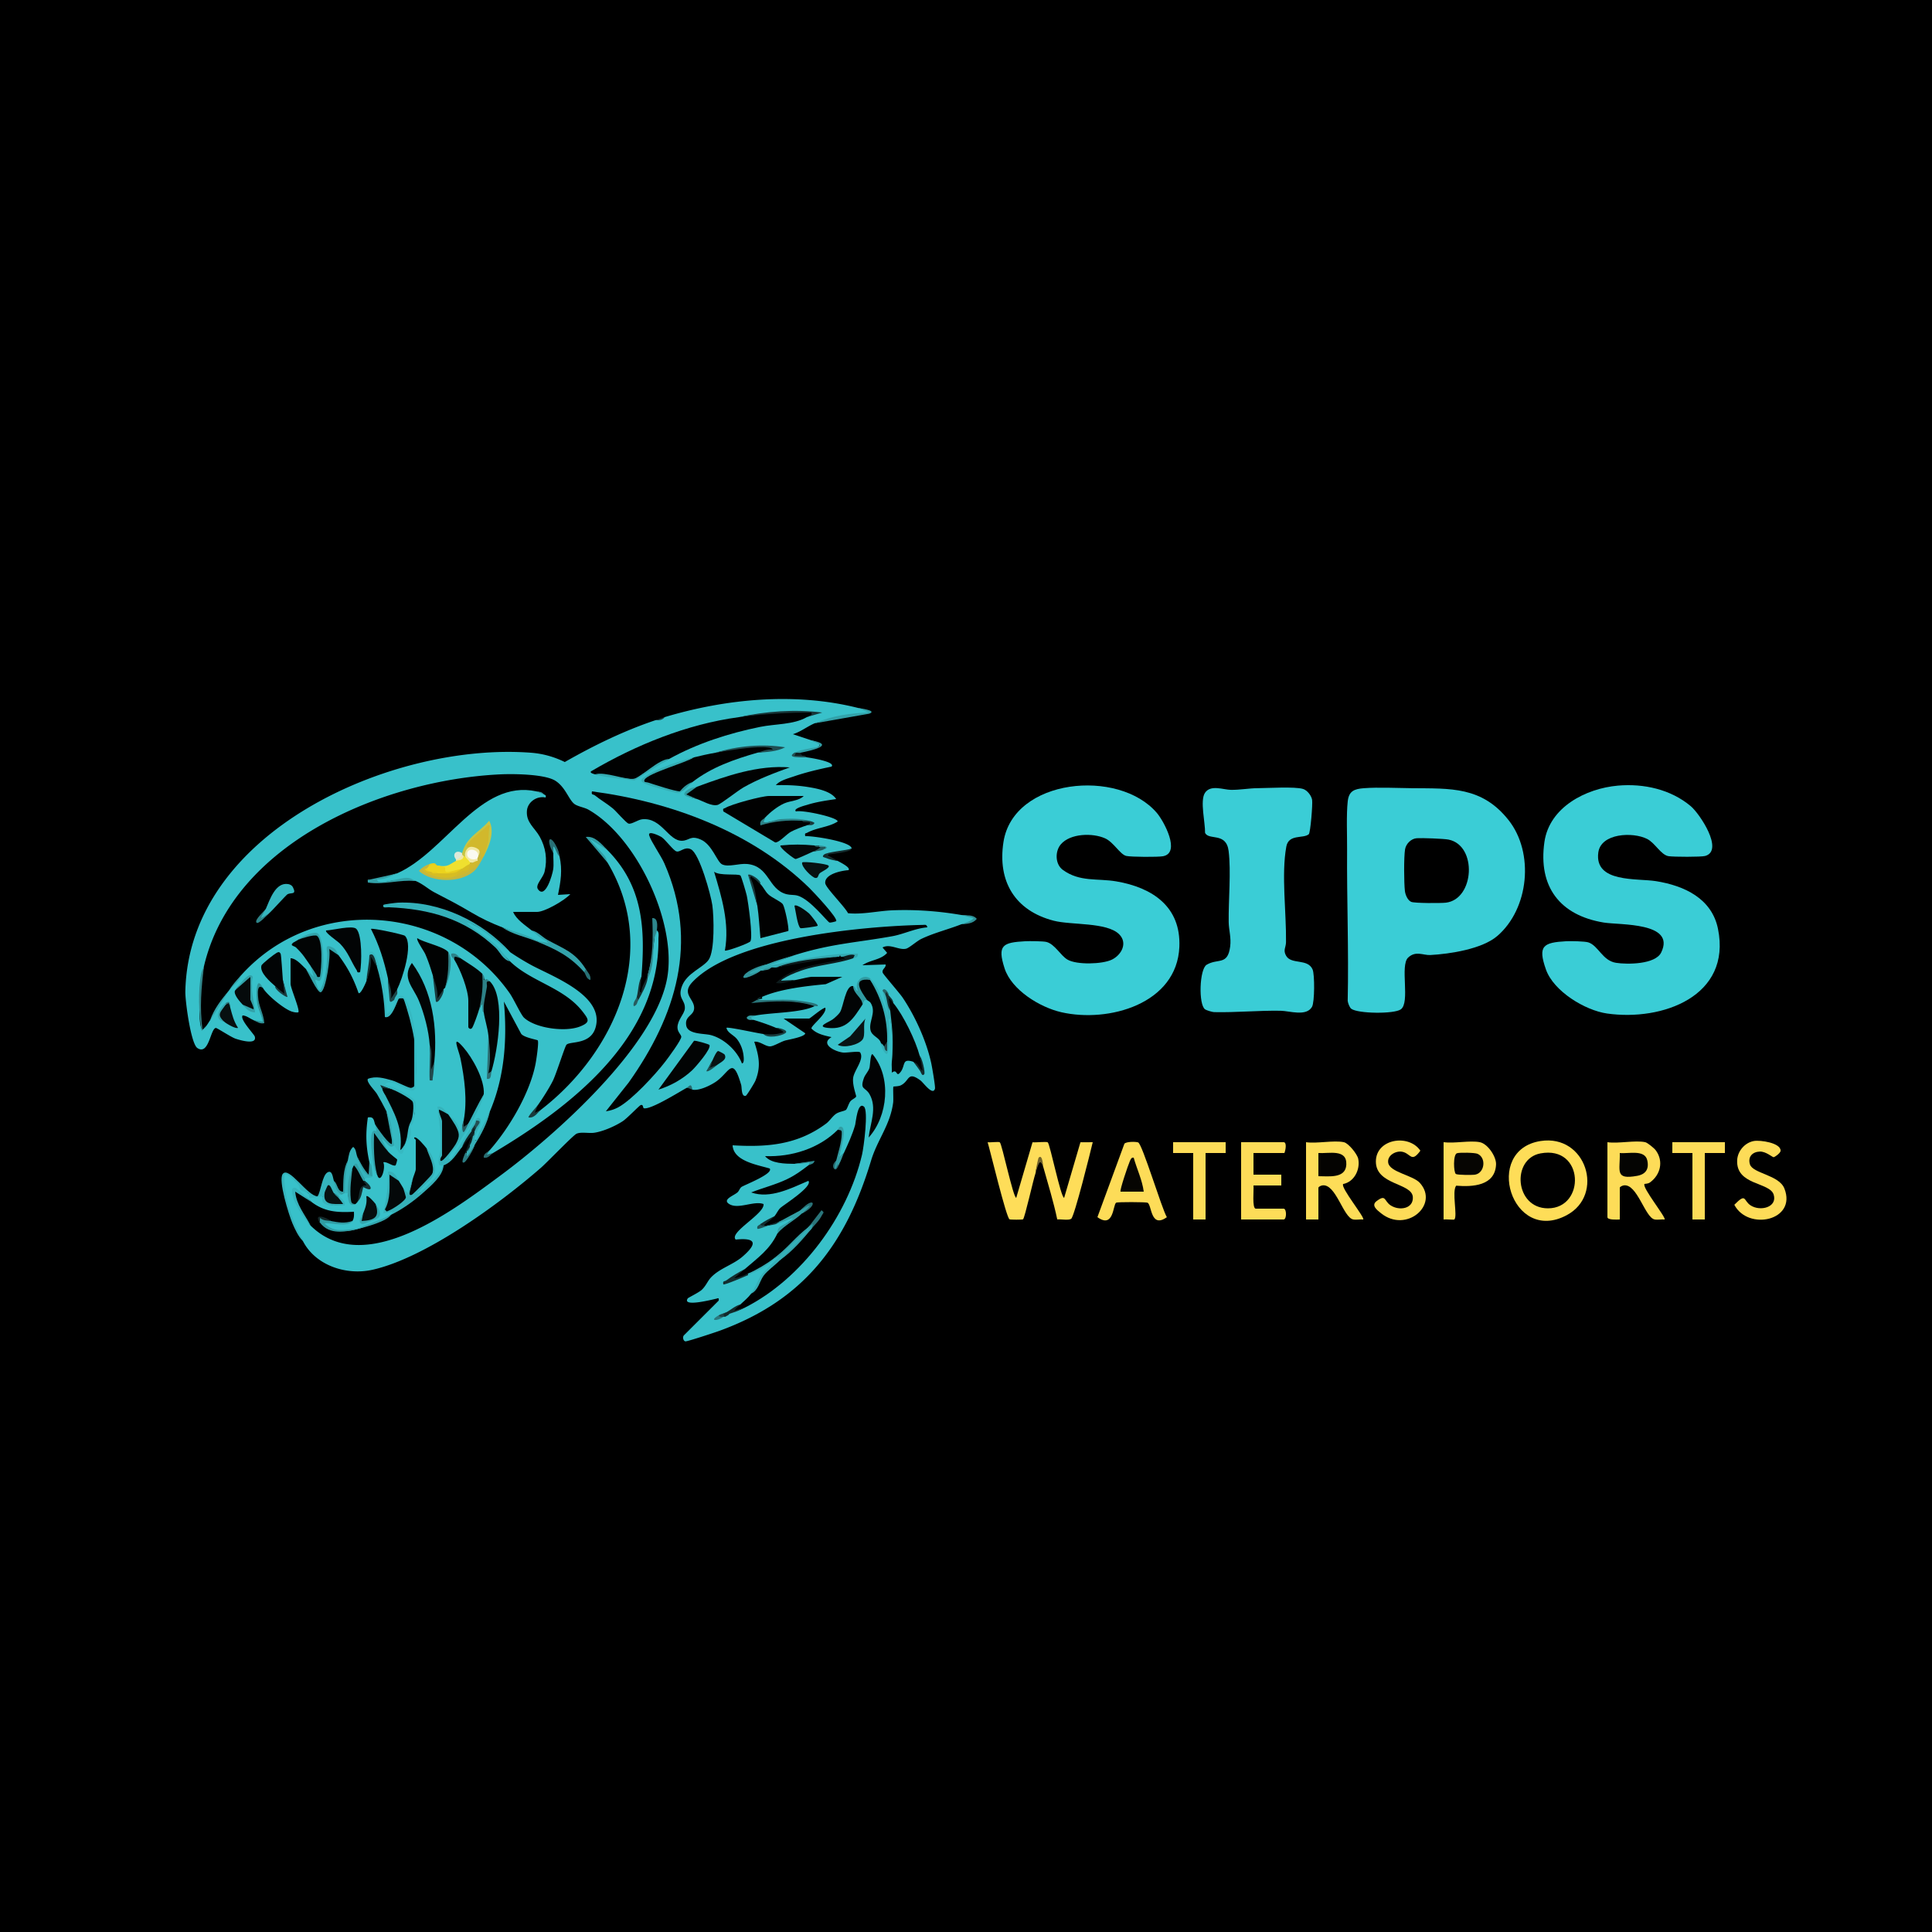 <?xml version="1.0" encoding="UTF-8"?>
<svg data-bbox="0 0 3750 3750" viewBox="0 0 3750 3750" xmlns="http://www.w3.org/2000/svg" data-type="ugc">
    <g>
        <path d="M3750 0v3750H0V0z"/>
        <path d="M1665 1374c3.23.54 26.51 7.3 21.74 10.03-35.72 3.96-71.31 9.41-105.74 19.97-15.07 6.65-26.54 16.24-41.98 21.04L1575 1437q43.965 12.6-33 24-1.665 9.465 24 9c3.78.41 57.23 8.39 47.99 17.98-24.34 5.08-49.1 10.78-72.63 18.88-11.25 3.88-28.17 8.12-35.36 17.11 20.34-.42 40.99.25 61.09 3.44 17.79 2.83 45.99 7.89 55.91 23.56-18.96 2.8-37.93 5.41-56.29 11.24-2.71.86-28.69 7.28-21.7 12.78 11.26-3.44 80.91 11.25 80.92 19.52-16.65 11.05-40.82 11.77-59.1 21.8-3.46 1.9-5.09-.15-3.83 6.69 13.35-.92 89.89 10.38 89.99 24.01l-9.3 3.94c-44.65 4.73-50.55 11.41-17.7 20.06 3.45 2.08 25.85 12.65 20.99 17.98-13.47.78-46.97 7.64-45.15 25.37.91 8.87 38.45 46.12 44.16 58.16 28.45 2.86 58.21-4.5 86.38-5.63 44.31-1.78 90.16 1.6 133.62 9.12 31.25 2.33 34.42 11.28 0 18-25.14 9.89-53.8 16.88-77.95 28.55-8.42 4.07-23.33 17.4-29.34 18.87-13.88 3.37-31.1-10.39-45.7-2.38l8.94 10.46c-12.2 13.94-33.33 13.57-47.93 24.02l44.97-1.5c1.12 6.69-7.55 8.67-5.69 15.88.78 3.01 32.91 39.79 38.79 48.52 24.39 36.26 46.27 84.61 55.52 127.48 1.56 7.24 8.25 45.5 7.18 49.2-4.19 14.53-22.44-11.81-28.29-16.09-25.85-18.89-20.37 1.3-38.28 9.73-4.39 2.07-13.58 1.88-14.08 2.38-1.1 1.09.32 24.88-.5 31.01-5.86 44.01-30.6 71.77-43.02 112.98-48.89 162.1-130.61 270.42-294.05 329.95-8.45 3.08-62.6 21.02-66.15 20.5-4.13-.6-6.02-8.13-2.99-11.64l67.56-67.46c.99-7.04-1.86-4.08-6.3-3.31-3.6.62-66.06 16.94-53.66-1.1.9-1.31 21.35-11.18 27.05-16.49 8.27-7.71 11.38-17.13 17.94-24.06 17-17.94 42.75-24.43 61.4-40.6 27.43-23.77 28.67-37.13-13.42-32.92-13.58-13.97 56.67-50.06 54-68.95-18.92-7.06-49.62 11.37-67.16-.37-12.72-8.52 8.5-15.52 16.35-22.06 3.51-2.93 4.42-7.94 8.03-10.7 4.72-3.6 62.63-25.53 54.78-35.87-24.38-7.28-70.28-14.29-72-45.02 67.48 3.94 125.9-.85 181.44-42.08 6.96-5.17 12.72-14.75 19.7-19.29 6.17-4.02 15.31-4.8 18.88-7.41 2.29-1.67 4.97-11.69 8.39-16.33 2.91-3.95 10.69-6.8 11.4-9.69.44-1.79-7.57-22.08-5.87-35.8 1.86-15.05 22-36.08 13.67-49.57-2.09-3.38-25.7.91-33.12.14-15.41-1.59-45.64-16.39-22.49-29.95-13.89-3.08-28.61-6.03-38.99-16.65-1.34-5.42 30.26-28.08 26.97-40.38-6.39.67-29.58 21-31.47 21H1521l41.94 28.5c0 7.12-32.79 12.27-39.59 14.35-7.94 2.43-21.57 10.69-28.09 11.12-9.5.63-20.53-10.62-31.25-8.96 8.96 27.36 13.48 47.84 2.2 75.7-1.65 4.07-16.71 28.77-18.75 29.28-8.88 2.21-7.34-16.02-8.83-21.14-17.2-59.01-22.36-23.49-50.55-5.27-11.29 7.3-31.55 16.89-44.09 14.41-3.41-4.4-6.75-4.94-12-3-14.64 8.04-68.85 42.13-82.13 39.14-2.45-.55-.77-8.19-6.33-6.12-2.98 1.11-26.15 25.56-34.81 31.22-14.56 9.52-38.38 20.07-55.56 22.44-10.46 1.44-25.32-2.12-34.12 1.88-6.63 3.01-56.93 55.45-69.01 65.99-80 69.75-223.59 174.81-326.94 198.06-50.82 11.43-110.62-8.18-135.1-55.6-17.66-27.52-46.51-98.73-37.6-129.68 2.84-9.85 34.55 20.14 35.75 27.2 8.3 7.11 29.82 24.24 35.61 10.3l4.35.62c.64 18.39 13.67 25.37 39.08 20.95 4.01-.76 1.28-6.22-8.19-16.39-6.38-7.99-2.14-6.67 6-3-2.43-5.29 1.38-4.83 6-3 1.75-5.67 4.1-5.59 6 0q2.94 22.575 15 21c-4.37-3.88-2.43-5.66 3-3 4.43-9.31 7.87-19.1 10.33-29.35 9.09-2.86 10.41-4.37 4.67-12.65-2.47-.86-2.44-1.86 0-3q-7.71-8.97 15-6-5.28-10.005-6-27c-6.71-31.55-7.64-54.65-2.99-86.99 13.79-2.94 11.4 9.62 14.99 14.99 3.32 7.3 8.7 19.15-1.75 13.47 1.02 3.51.07 3.76-2.83.77-4.42 3.43.13 70.84 7.58 81.76 4.66-.22 7.06-4.28 7.19-12.18-2.65-17.25 5.65-21.69 24.9-13.31-8.96-6.79-12.66-13.3-11.1-19.51l-13.96-22.05c-1.64-3.96-.13-5.67 4.23-4.73 6.04 9.46 13.28 14.39 21.72 14.78l6.52-.79c4 16.94 10.36 11.83 14.48-2.21 7.9-10.92 9.42-21.8 8.77-34.92 30.28-50.24-8.85-65.11-50.19-78.32-12.32-21.31 45.21 2.9 51.67 7.03 4.72 1.1 8.57-1.11 9.28-6.03 4.9-33.79-.14-145.95-21.93-170.61-3.31-3.75-10.46-.75-14.28 1.05l1.68-9.2q-3.765-2.28 0-9l-3.2-7.36c7.45-13.7 26.58-81.12 14.93-90.81-2.08-1.73-51.05-14.31-52.62-12.11 11.64 25.15 20.29 51.54 26.56 78.52l-3.67 10.76 4.55 36.99c.6 2.58 3.08 4.25 7.45 5.01 14.31-2.14-12.71 36.49-16.53 28.6-.43-15.36-1.27-30.7-3.62-45.89-2.94-18.99-8.63-51.78-17.77-68.47-3.3-6.03-7.41-6.76-10.07-1.24q2.205 25.11-6 51c-1.43 3.63-10.82 25.33-15.01 22.54-9.81-28.26-21.08-49.72-38.99-73.54-16.67-19.75-21.48-17.96-20.05 8.53.1 10.19-7.11 59.35-15.41 61.28-4.71 1.09-22.39-34.67-3.76-24.03 8.78 1.74 8.24-43.43 7.49-51.78-3.47-38.32-8.29-43.19-46.27-24 3.42 4.69 1.42 6.44-2.93 8.84a149.2 149.2 0 0 1 29.47 35.31l-2.54 6.85c12.98 22.62 9.07 34.12-9 6-8.33-7.82-19.27-20.91-30-21v49.5c0 8.65 19.01 51.56 14.98 55.48-4.22.58-8.02-.23-12.06-1.41-14.95-4.34-49.97-33.26-56.92-46.58-15.85-9.4-10.53 21.48-8.61 31.78l10.03 35c-6.42.57-12.9-.69-19.43-3.79-6.99-2.88-13.3-8.6-20.98-8.99-6.45 6.92 22.32 36.43 23.56 40.97 4.72 17.27-29.76 6.64-37.23 4.17-8.76-2.9-36.31-21.29-38.47-20.92-10.59 1.78-13.3 54.06-35.79 38.99-12.69-8.51-23.72-91.8-23.34-109.73 6.56-310.07 401.12-483.73 670.71-463.46 23.36 1.76 44.93 7.88 65.83 18.06 56.14-32.05 114.34-60.44 175.71-81.1 6.32-.83 12.76-2.1 18-6 119.41-35.84 253.2-48.52 375-18Z" fill="#38c1ca"/>
        <path d="M2058.97 1638.95c-11.47 13.55-11.1 38.57 4.04 49.55 32.9 23.85 66.85 15.97 103.74 22.26 70.27 11.99 125.56 49.19 122.39 126.9-4.53 110.82-137.32 148.14-229.3 127.02-41.51-9.53-96.36-43.05-109.94-85.05-14.72-45.51-3.32-50.29 40.48-52.73 7.26-.4 34.37-.18 40.61 1.38 16.33 4.07 27.49 26.37 40.98 34.29 17.9 10.51 67.78 9.06 86.17.07 18.79-9.19 31.14-32.38 14.06-49.31-23.89-23.68-92.78-17.42-126.81-26.19-75.18-19.39-109.58-76.33-97.66-152.9 19.23-123.49 223.68-143.39 297.81-56.25 13.59 15.97 46.79 77.4 11.89 83.95-9.64 1.81-61.89 1.54-71.29-.56-11.99-2.68-24.48-26.58-40.95-34.05-24.21-10.98-67.95-9.96-86.22 11.63Z" fill="#3acdd6"/>
        <path d="M3140.38 1524.88c50.07-4.38 102.49 7.21 141.36 39.88 17.42 14.64 64.94 85.87 28.14 96.62-7.65 2.24-61.69 1.95-71.21.45-14.74-2.32-26.16-25.61-41.56-33.44-27.65-14.04-89.85-11.35-94.82 26.38-7.8 59.14 74.88 49.61 111.91 55.53 55.29 8.84 108.47 33.73 120.41 92.6 26.53 130.83-108.07 179.6-215.32 164.32-42.91-6.11-103.74-43.17-118.61-85.39-16.23-46.1-5.45-52.44 39.69-54.94 7.94-.44 35.89.04 42.72 2.29 19.45 6.4 27.24 35.51 53.61 39.63 21.93 3.43 76.26 3.22 87.62-19.99 29-59.25-80.34-53.07-111.45-58.18-85.37-14.02-127.6-69.86-115.15-156.42 9.73-67.61 80.53-103.9 142.66-109.34" fill="#3acdd6"/>
        <path d="M2905.97 1816.97c-29.44 25.19-92.09 34.73-129.79 36.74-13.79.74-28.26-8.92-43.02 4.96-16.29 15.33 4.52 87.25-14.23 100.53-13.01 9.21-82.82 8.43-96.03-1.1-3.23-2.33-6.62-11.12-7.03-15.46 2.18-97.98-1.86-196.24-1.18-294.12.19-27.72-1.65-67.02 1.24-93.07 2.23-20.08 12.56-24.14 31.45-25.57 27.93-2.11 64.48-.28 93.25 0 75.09.73 135.53-3.46 187.31 61.72 50.51 63.58 39.95 172.43-21.96 225.39Z" fill="#3acdd6"/>
        <path d="M2540.28 1619.3c-10.64 8.93-39-.91-43.54 23.94-9.92 54.27.18 128.11-.6 185.38-.14 10.59-6.15 15.44.21 26.53 10.11 17.61 42.02 4.78 51.39 26.61 4.23 9.86 4 63.36-1.09 72.4-10.93 19.43-43.38 8.02-61 7.71-43.1-.74-86.65 3.64-129.25 2.65-3.42-.08-14.79-3.53-17.34-5.34-13.12-9.25-11.02-78.25 3.02-86.6 22.12-13.16 40.82 1.97 45.67-35.34 2.29-17.67-2.66-32.06-2.87-47.62-.58-42.32 4.85-97.64-.13-137.86-4.64-37.42-39.14-19.78-45.76-35.45.53-19.34-10.13-61.85-.31-77.15 10.88-16.93 35.62-6.19 50.71-6.05 17.75.17 35.12-3.14 51-3.25 20.18-.13 72.97-3.37 88.78 1.47 8.19 2.5 16.29 12.9 17.66 21.32 1.28 7.92-3.23 63.87-6.53 66.64Z" fill="#3acdd6"/>
        <path d="M2010 2277c-4.56 13.11-20.77 86.67-24.29 89.71-1 .86-24.72.95-26.32-.09-6.52-4.24-37.05-131.77-42.4-149.6 5.01.96 21.46-1.66 23.72.28 4.26 3.65 25.88 107.6 31.79 107.64l31.62-107.81c5.62.73 27.34-1.76 29.59.17 4.51 3.87 25.36 107.6 31.79 107.64l31.63-107.8 23.87-.13c-4.22 17.97-35.52 144.21-41.83 148.67-4.94 3.49-20.25.53-27.05 1.18-7.23-34.37-17.69-68.09-27.13-101.86-5.75-22.36-13.64-1.3-15 12Z" fill="#fedd59"/>
        <path d="M2990.22 2214.72c88.42-13.77 125.27 104.05 50.9 143.89-107.08 57.38-163.41-126.37-50.9-143.89" fill="#fedd58"/>
        <path d="M3193.5 2217c4.07.89 17.21 11.55 20.29 15.71 15.63 21.1 9.33 47.59-11.26 62.43-3.99 2.87-10.16 2.5-10.53 2.9-5.66 6.27 42.68 65.74 38.98 68.95-6.2-.54-13.49 1.12-19.43-.04-18.64-3.64-33.79-70.08-59.97-66.1-2.55.39-7.58 2.66-7.58 4.65v61.5c-4.85.27-24 1.29-24-4.5V2217c21.01 3.12 54.2-4.23 73.5 0" fill="#fddc58"/>
        <path d="M2608.5 2217c8.85 1.91 25.92 23.01 27.8 32.18 4.31 21.04-7.98 44.93-29.21 48.95-5.79 6.48 42.79 65.49 38.89 68.86-6.2-.53-13.48 1.12-19.43-.04-19.43-3.79-33.61-70.1-59.97-66.1-2.55.39-7.58 2.66-7.58 4.65v61.5h-24v-150c21.08 3.1 54.08-4.2 73.5 0" fill="#fddd58"/>
        <path d="M2166.42 2334.42c-6.4 4.09-4.33 51.03-36.35 28.1l52.38-142.57c3.47-4.19 21.54-4.29 26.65-2.54 8.09 2.77 45.93 128.95 55.77 145.13-32.34 23.03-28.93-25.11-37.76-28.16-3.84-1.33-58.14-1.6-60.7.03Z" fill="#fddc58"/>
        <path d="M2493 2238h-60v42h54v21h-54c.99 7.32-3.18 45 4.5 45h54c6.13 0 6.13 21 0 21H2409v-150h82.5c6.82 0 3.6 16.4 1.5 21" fill="#fddc58"/>
        <path d="M2872.5 2217c15.15 3.05 32 28.06 31.33 43.24-1.84 41.63-45.66 43.79-77.4 41.17-8.84 11.27 3.03 58.79-3.46 65.55-1.08 1.13-16.82-.7-20.97.03v-150c20.63 2.85 51.29-3.87 70.5 0Z" fill="#fddc58"/>
        <path d="M2755.96 2296.04c38.13 42.42-26.3 98.26-75.38 58.88-7.69-6.17-19.77-15.12-8.68-23.53 18.6-14.13 14.32-.37 27.12 8.11 17.01 11.27 44.67 6.8 43.29-15.99-1.69-27.8-71.75-22.87-71.75-69.01 0-44.19 63.85-54.28 86.37-21-17.66 24.42-18.55 5.28-35.18 2.07-12.11-2.34-29.5 6.73-27.26 21.26 2.85 18.54 47.98 24.2 61.48 39.21Z" fill="#fddc58"/>
        <path d="M3404.18 2214.71c12.33-2.26 52.18 3.49 52 18.83-.05 4.43-11.42 12.58-13.7 12.56-2.43-.02-15.08-11.41-26.73-10.92-14.35.6-23.53 10.1-19.17 24.68 5.41 18.1 56.39 20.32 66.94 47.07 24.6 62.36-70.39 82.71-97.2 31.55 23.74-24.05 17.17-8.22 31.54 1.14 18.93 12.33 52.25 3.65 44.88-20.71-7.54-24.91-73.64-17.74-70.89-67.3.98-17.63 14.95-33.72 32.31-36.9Z" fill="#fddc58"/>
        <path fill="#fcdc58" d="m2379 2217 .02 21.02-39.02-.02v129h-24v-129l-39.02.02.02-21.02z"/>
        <path fill="#fddc58" d="m3348 2217 .02 21.02-39.02-.02v129h-24v-129l-39.02.02.02-21.02z"/>
        <path d="M717 1854c.07-1.99-.08-4 .02-5.98 9.82-7.07 17.22 20.03 19.52 26.95 9.66 29.01 13.73 62.42 13.5 93.03 7.62-3.94 15.5-14.85 17.2-23 .4-1.93-2.29-3.78-2.23-4-3.89-3.92 1.13-12 6-12-.31 13 6.38-4.59 15.68 9.85 25.14 39.04 22.53 126.36 20.32 171.65-4 22.75-48.61-24.88-59.99-4.52 11.94-.29 56.5 23.18 59.57 32.05 1.67 4.83-2.74 33.31-4.46 39.69s-6.73 6.78-6.71 7.62c.11 4.95 3.69 8.26 1.99 17.44s-9.61 13.52-11.39 17.24c-3.15-9.41-2.77-20.2 1.14-32.36 14.72-36.23 16.5-51.42-23.69-65.68l-1.45-6.96q-29.385-11.73-15 9c15.27 7.19 26.63 38.15 31.38 55.47 5.22 18.98 7.73 32.27.17 51.25-.3.75 2.01-15.59 7.45-10.72-2.23 4.66-1.31 29.81-13.3 14.78-.68-.85-7.49-11.11-7.7-11.78l-4.45-1.01c2.11-19.81-4.73-44.42-10.55-64.99-4.98-10.12-12.72-24.16-18.53-33.97-3.49-5.88-21.36-23.19-17.45-29 15.66-6.08 31.15-1.36 46.58 2.87 9.66 2.65 30.34 14.07 36.46 14.65 2.53.24 6.95-2.19 6.95-4.06v-87c0-8.51-6.7-34.78-9.22-44.78-1.33-5.28-10.34-36.47-12-37.54-.99-.64-7.22-.61-8.44.16-3.02 1.92-13.06 40.73-27.33 35.67-1.07-32.7-5.72-64.7-15.01-96.01q-3.81-18.135-15-24Z" fill="#36b9c2"/>
        <path d="m648 2292 8.11 17.85c4.95 3.55 7.25 6.6 6.89 9.15-1.83.77-5.05-.39-6 3l-9-6c-4.53 3-7.76 1.08-9.68-5.76-10.3 16.91 8.28 29.02 18.68 14.76v-3c6.44 4.8 13.53 8.21 11.99 17.99-15.15-1.33-50.63 5.72-42-17.97-3.73.61-26.17 4.1-26.94 2.99-.63-.91.97-5.76-.67-8.17-2.14-3.15-13.12-3.92-16.52-7.72-1.7-1.9-1.46-7.06-3.77-9.57-3.72-4.04-21.97-24.76-27.07-19.53-1.22 45.11 15.59 89.49 35.99 128.99-8.78-8.39-15.92-23.8-20.57-34.93-6.76-16.17-27.78-82.84-18.75-95.32 11.82-16.32 47.93 42.93 67.73 43.32 6.65-10.17 8.87-40.91 19.51-46.66 9.35-5.05 10.16 10.99 12.08 16.59Z" fill="#35b4bd"/>
        <path d="M579 1824c6.76-6.4 31.02-17.21 37.61-12.31 14.48 10.77 13.51 90.37 2.95 92.42-1.92.37-6.51-3.21-7.54-2.1-.65.69 5.34 17.32 6.02 17.98 5.24 5.06 5.04-1.93 6.23-4.25 8.77-17.1 10.26-43.79 10.95-63.08.25-6.86-6.48-21.38 8.95-14.36 10.35 4.71 8.99 10.6 12.83 15.7l-17.98-11.98c3.42 11.87-6.25 81.47-16.56 83.97-6.1 1.48-24.21-37.95-28.46-44.99 5.28 4.96 9.68 10.17 14.97 15l-5.97-21c5.5-2.32 10 .82 13.51 9.4 2.45-8.25 5.13-67.74-10.23-62.13-11.59 5.03-20.68 5.6-27.29 1.73Z" fill="#32a4ab"/>
        <path d="M693 2244c1.66 6.46 16.73 37.01 21.87 36.2 4.28-6.46 6.79-3.82 8.13 2.8-.9 5.5-12.87.67-15 6-7.3-9.92-13.04-18.54-17.21-25.86L687 2262c2.44 4.78 2.7 7.32-3 6q-5.07 24.915-9 48c-1.91.26-4.25-.39-6 0-3.1-20.77-.28-42.84 6-63 1.92-9.46 2.67-20 10.5-26.94 5.84 4.5 5.44 11.83 7.5 17.94" fill="#35b4bd"/>
        <path d="M765 2223c-9.17 9.55-16.68-10.15-23.97-12l11.97 24c-8.47-.12-15.45-5.88-20.96-17.3-.71 18.31.54 36.88 4.26 54.86l-4.29 7.45c-5.64-7.38-7.38-19.8-8.61-28.86-1.38-10.07-9.67-66.09 7.15-55.21l-1.54-11.93c2.33 3.5 27.85 41.8 32.98 35.99l-11.98-62.99c13.56 27.53 8.04 42.77 15 66Z" fill="#32a6ae"/>
        <path d="M1581 1404c33.74-14.9 68.2-19.61 104.99-21.03L1665 1374c2.86.72 39.58 5.19 21.84 11.34z" fill="#32a3ab"/>
        <path d="M669 2316c-1.76.39-4.04 2.18-6 3-12.06-6.82-11.42-16.57-15-27 7.66 5.44 6.57 21.26 17.98 20.98.38-19.13-.4-43.08 9.02-59.98-4.14 20.44-6.07 42.19-6 63" fill="#31a1a8"/>
        <path d="M510 1917c-11.18-7.38-9.33 11.03-9.13 16.58.68 19.24 11.04 33.87 12.12 52.4-9.01 2.1-14.48-3.3-20.98-5.98l17.98 2.99c-2.32-13.84-9.24-23.6-11.13-38.34-1.46-11.38-2.76-54.3 11.15-27.65Z" fill="#2e9197"/>
        <path d="M1575 1437c48.49 9.31-1.48 20.1-21 24-1.35 4.56-7.55 4.45-9 0-.9 1.74-1.9 1.7-3 0 10.15-6.62 46.25-10.28 48-12.03 6.32-6.3-13.89-8.42-15-11.97" fill="#32a0a8"/>
        <path d="M1866 1794c7.57-2.98 19.32-5.94 24-11.97l-24-6.03c9.41 1.63 22.11-1.82 29.94 7.5-6.9 9.02-19.34 9.95-29.94 10.5" fill="#2f9299"/>
        <path d="m732 1878-11.97-20.99c.93 16.57-2.98 32.68-9.03 47.99 1.43-17.78 5.4-32.74 6-51 9.84-8.06 12.57 15.8 15 24" fill="#143133"/>
        <path d="M1653 1647c.05 7.51-40.02 10.03-47.98 12.03L1626 1671c-6.91-.85-16.64-2.89-22.79-5.72-2.61-1.2-9.18-1.15-4.21-6.23 5.44-5.57 44.39-8.29 53.99-12.04Z" fill="#142b2d"/>
        <path d="M1545 1461a96 96 0 0 0 12 6c3.5.21 6.43.11 9 3-8.28-.91-41.55 2.45-24-9z" fill="#245356"/>
        <path d="M2010 2277c-.06-4.5 4.96-28.91 6.03-30.01 7.61-7.81 8.56 16.52 8.97 18.01-7.16-20.52-10.22-1.74-15 12" fill="#726329"/>
        <path d="m1554 1461 3 6c-4.96-.3-10.04.25-15-.03l3-5.97c2.86-.35 6.37.53 9 0" fill="#0e1e1f"/>
        <path d="M717 2256c.08.37 3.01 2.76 3.91 6.43.57 2.32 2.3 19.27 2.09 20.57-19.44-1.08-25.22-24.78-30-39 6.42 12.78 12.65 25.29 22.5 35.94z" fill="#31a1a8"/>
        <path d="M1290 1392c-3.91 6.01-11.45 6.37-18 6 6.19-2.08 11.56-4.07 18-6" fill="#17393c"/>
        <path d="M1344 2115c-3.31-.65-7.42-4.13-12-3 6.37-3.5 9.29-11.62 12 3" fill="#27686c"/>
        <path d="M603 2379c-8.02-9.22-39.51-59.22-32.71-68.27 12.21 4.73 24.12 12.49 35.71 23.27 25.43 18.62 49.98 19.65 81.01 18 .19 6.05.52 12.71-3.01 18-11.66 6.66-31.64 6.58-42 0q-29.925-13.815-21 3c5.42-1.7 10.06-1.16 7.56 4.16 18.77 13.28 41.25 15.9 67.44 7.84q33.315-9.96 63-27c14.86-13.95 31.04-26.8 48.55-38.53 22.65-10.73 44.8-33.53 53.45-57.47.4-8.51 8.65-13.59 15.7-11.58 6.1-10.5 12.87-18.64 20.3-24.42.21-5.4 19.95-26.1 19.64-23.39-1.38 12.08-7.57 25.05-13.64 35.39q5.04 15.03 18-15c-2.88-5.81-2.03-9.84 4.53-9.85A491 491 0 0 0 951 2157c28.56-67.03 33.72-140.94 27.03-212.98l32.96 61.49c3.44 8.08 31.52 12.44 32.69 13.8 2.65 3.08-2.71 37.88-4.03 44.85-10.8 56.86-50.7 124.56-88.65 167.85-11.9 11.21-6.6 13.75 6 6 151.63-89.96 323.07-222.85 321.05-415.54-.05-5.07 1.92-13.33-3.05-16.46l-3.81-1.92c-1.35 31.09-6.08 60.72-14.19 88.92.2 4.63-12.54 39.26-15.7 37.06-1.56-11.06-.33-22.41 3.7-34.06 7.53-93.29 3.52-175.78-66-246-4.04-3.47-28.93-23.68-31.56-22.55-1.1.47-1.62 2.28-1.98 4.46a319 319 0 0 1 33.54 42.09c101.83 170.08 16.43 367.72-129 480-18.81 15.15-16.75 6.53-6-9 9.47-13.39 21.87-32.82 29.15-47.35 6.49-12.95 23.13-66.03 26.29-69.71 6.43-7.49 46.57.73 56.53-33.45 18.26-62.69-85.64-99.83-125.98-121.98-13.22-7.26-27.55-16.05-39.99-24.51-34.92-35.6-69.68-56.1-115.69-72.18-17.67-6.18-34.03-11.37-52.58-14.61-34.86-6.09-33.06-5.55 1.53 1.49 28.57 5.81 63.7 14.63 84.64 33.69 32.28 20.95 56.86 42.43 82.1 69.61 41.22 39.95 104.43 50.44 140.91 97.59 11.82 15.27 15.16 20.46-4.3 28.52-28.2 11.68-86.84 4.12-109.46-16.75-5.96-5.5-19.97-36.25-27.7-47.3-120.58-172.32-378.17-194.58-521.45-35.05l-24 30c-13.32 18.13-25.53 37.07-36 57-2.28 3.05-4.34 6.97-6 9-.82 2.16-9.32 10.87-9.86 9.91-10.51-18.55-1.64-99.92 3.86-123.91 57-240.07 349.08-361.06 574.53-371.97 25.5-1.23 86.92-.66 107.49 12.45 19.36 12.34 25.57 35.75 36.37 44.63 6.27 5.15 20.06 7.05 27.64 11.36 94.35 53.65 171.21 219.24 153.22 325.27-22.6 133.23-217.06 305.86-323.44 384.56-92.05 68.09-264.82 200.04-368.8 97.7Z"/>
        <path d="M1482 2007c-10.35-1.06-69.26-14.41-71.99-11.98 2.01 9.95 14.43 13.83 20.96 22.51s10.61 19.29 12.03 29.97c.41 3.07 2.28 16.65-2.97 16.48-9.24-24.7-34.99-48.38-60.58-54.94-13.07-3.35-44.52-1.03-47.49-18.68-3.14-18.66 14.39-18.46 15.32-32.84 1.21-18.81-25.41-27.86-3.45-51.18 80.88-85.88 332.84-108.72 447.22-111.09 4.52-.09 7.39-1.46 8.94 4.71-23.36 1.79-45.77 13.23-68.25 17.26-70.01 12.57-118.2 14.3-189.74 36.77q-26.88 10.74-54 18l-18.33 6.88c-26.05 9.53-13.08 18.78 6.33 5.12.81-2.66 1.81-2.61 3 0l18-6c1.54-3.83 7.05-3.81 9 0a881 881 0 0 1 120-21q1.5-3.9 3 0 1.5-2.865 3 0 1.5-3.9 3 0c4.87 0 11.26 1.12 7.57 5.12l-74.6 15.85c-12.52 3.65-50.02 14.91-52.29 26.91 9.39.22 19.16-.74 29.32-2.88 7.56-1.33 25.19-6 31.5-6h58.5l-32.2 14.3c-38.27 3.65-88.54 9.2-123.8 24.7l.43 3.45c-2.75.26-13.47 2.78-9.9 4.81 36.46-2.78 68.79-.85 104.7 5.14 3.11.52 5.47 1.33 6.77 4.6-26.75 13.03-80.24 11.98-114 18-9.45 1.1-14.32 6.33-3 9 13.21 4.05 29.39 9.55 42 15 4.26.56 19.32 5.1 16.63 9.68s-34.69 7.67-40.63 2.32Z"/>
        <path d="M1638 2238c8.28-18.1 16.34-35.29 21.89-54.61 1.25-4.35 4.57-46.13 17.08-35.4 8.91 7.64-.34 78.76-3.86 93.61-28.43 119.95-117.1 240.61-227.11 296.39-19.12 8.91-35.83 10.29-9-6 7.43-6.97 14.71-12.74 21-21l7.95-9.18c10.24-22.77 27.19-47.05 49.05-56.82q32.115-28.635 60-60c7.38-10.97 1.87-12.17-6-3q-30.915 32.745-66 60c-14.24 13.38-32.4 24.81-51 30-3.82 4.28-29.4 15.69-29.31 7.78l23.31-16.78c25.09-21.73 48.21-37.79 63-69 6.93-10.8 17.09-19.93 30.51-27.37.5-6.75 10.81-13.01 17.49-11.63 23.11-13.64 17.83-24.67-3-6q-13.425 16.335-39 21c-8.29 4.79-17.59 7.29-27 9-2.22 1.18-4.22 2-6 0q4.89-10.065 21-18c4.27-4.9 6.66-11.64 11.9-16.61s63.96-41.95 54.09-52.37c-33.6 14.37-74.15 35.52-110.97 22.5 23.25-9.16 47.42-14.99 70.06-25.94 16.07-7.77 27.19-16.18 40.93-26.57 2.88-2.56 5.4-5.22.84-6.41l-27.84 3.41c-17.51-.17-45.44-.36-57-14.97 51.43 1.98 104.5-14.64 141-51.03 7.46-6.89 10.71.9 9.59 9.04-2.88 17.18-5.56 33.58-8.04 49.22l-4.54 1.74c-8.23 12.25-3.75 24.56 6 6q-4.53-9.21 9-21Z"/>
        <path d="m1176.02 2156.99 44.43-56.04c91.88-129.69 136.21-272.17 69.13-425.02-6.66-15.18-26.09-42.67-29.52-54.5-3.02-10.41 20.4 1 23.81 3.21 7.82 5.07 23.14 26.39 29.27 27.98 7.58 1.96 15.72-10.21 27.89-4.17 16.74 8.32 38.78 88.61 41.58 108.45 3.14 22.28 5.03 88.6-7.13 106.06-10.66 15.3-41.67 25.25-51.53 50.44-9.72 24.85 6.41 26.8 5.35 44.1-.64 10.41-14.18 21.98-14.32 36.52-.09 9.04 6.74 13.58 7.38 18.08.83 5.84-25.48 41.22-31.15 48.59-19.24 25.04-64.34 74.12-91.35 88.65-7.48 4.02-15.44 6.48-23.82 7.65Z"/>
        <path d="M1570.76 1723.34c7.42 7.23 56.28 59.05 52.24 64.63-.39.53-10.63 3.21-12.92 2.66-3.98-.96-37.4-45.22-61.99-52.22-7-1.99-14.25-.94-21.27-2.73-36.35-9.31-32.74-54.27-76.3-58.67-15.92-1.61-36.33 6.64-48.82.77-10.22-4.8-19-38.45-41.66-48.29-19.77-8.59-22.1 1.88-35.82 2.42-26.57 1.05-40.06-45.33-77.35-41.77-8.55.82-20.66 10.03-26.74 8.47-4.84-1.24-24.08-24.07-30.71-29.53-11.16-9.19-23.92-16.4-34.79-25.28-3.13-2.55-7.5-.05-5.62-7.79 153.18 20.27 309.78 78.15 421.74 187.33Z"/>
        <path d="M1434 1392c39.85-6.76 80.35-10.98 120.82-10.43 25.41.34 34.1 1.85 11.18 10.43-25.83 14.8-60.97 12.86-90.61 18.89-60.88 12.37-122.09 32.04-176.39 62.11-23.33 11.84-45.94 25.23-67.84 40.17L1155 1503c-1.66-.51-11.61-2.79-7.53-6.02 86.49-50.93 186.27-91.5 286.53-104.98" fill="#000101"/>
        <path d="M1407.02 1844.99c9.41-52.24-6.13-103.57-21-152.97 11.02 8.53 45.35 3.19 51.16 7.31 1.66 1.17 11.09 33.61 12.23 38.77 3.01 13.74 12.29 80.43 7.15 88.96-2.31 3.83-47.39 20.16-49.54 17.93" fill="#000101"/>
        <path d="M1389 1461c30.1-7.23 60.97-12.29 92.01-12.39 42.86 2.71 10.13 9.69-11.01 12.39-45.41 13.13-88.33 27.87-126 57l-24 18c-9.35 3.18-71.45-15.68-72.27-20.72-.94-5.78 23.05-16.68 28.89-19.16L1347 1470c13.71-3.38 28.07-6.61 42-9" fill="#010101"/>
        <path d="M1566 1602c-8.96 2.95-22.96 8.09-30.97 12.53-9.19 5.11-22.85 21.4-30.38 20.63l-100.64-60.21c-1.46-6.9.79-4.79 3.82-6.7 11.75-7.42 71.16-23.25 84.67-23.25h67.5c-9.01 9.54-25.39 8.86-38.04 14.46s-27.8 17.58-36.96 27.54c-3.01 4.13-5.21 8.27-.91 10.66 24.29-6.52 48.59-8.08 72.91-4.66q31.935 3.39 9 9" fill="#010101"/>
        <path d="M1353 1527c57.17-21.06 118.17-42.42 180.03-37.5-30.63 11.07-61.7 22.71-90.09 38.94-10.73 6.14-43.91 32.4-50.24 33.95-11.67 2.86-27.98-7.35-39.71-11.39-23.64-5.19-27.94-11.2-12.9-18.04l12.9-5.96Z" fill="#010202"/>
        <path d="M771 1920c-4.1 15.21-14.95 31.62-14.02 5.63L753 1899c-7.82-34.83-16.79-64.08-32.99-95.98 2.49-2.29 63.5 10.88 66.01 13.45 16.59 17.05-5.11 83.69-15.03 103.53Z" fill="#010101"/>
        <path d="M1476 1716c5.95 6.14 8.99 13.82 14.9 19.6 7.13 6.97 24.86 14.13 28.52 19.48 3.89 5.7 12.31 45.54 10.76 51.94l-54.16 13.96c-1.97-20.95-2.97-42.17-6.02-62.99l-7.75-32.86c-13.18-31.34-5.79-32.93 13.75-9.14Z" fill="#010101"/>
        <path d="M1734 1947c19.25 23.09 43.33 72.87 51 102 11.65 36.42 10.29 38.56-12 12-22.84-7.57-15.34 6.67-24.47 19.04-10.11 13.7-5.57-7.17-17.51 1.95.39-6.91-.65-14.12-.03-21 1.33-31.85 2.34-63.94-5.34-95.06l2.34-3.94c-5.25-15.87-8.45-39.85 6-15Z" fill="#010202"/>
        <path d="M900 2175c7.47-39.32 1.55-82.37-6.37-121.13-3.12-15.26-18.93-49.39 5.8-20.93 18.01 20.73 41.72 63.34 39.57 91.05q-11.175 31.29-30 57c-10.65 14.74-12.17 9.38-9-6Z" fill="#010303"/>
        <path d="M1686.03 2208c2.93-27.9 17.08-57.28 1.7-84.23-8.16-14.29-19.32-7.88-10.86-31.43 2.39-6.65 8.39-12.26 10.68-19.26 1.46-4.46 1.57-27.27 5.95-27.02 37.44 44.73 30.08 120.44-7.47 161.94" fill="#020304"/>
        <path d="M894 1860c12.07 8.09 32.48 20.11 42 30 3.81 7.24 5.4 13.01 4.76 17.34 0 18.18-2.67 35.95-10.76 51.66-1.54 6.08-10.58 31.76-13.51 35.99-3.21 4.64-7.49.17-7.49-1.49v-51c0-21.37-15.61-60.99-27-79.5-7.13-13.19 3.62-9.24 12-3" fill="#010303"/>
        <path d="M843 2061c-.85 5.7-5.11 24.2-7.67 14.03 1.25-15.83.81-31.5-1.33-47.03-1.79-27.1-10.57-60.49-20.93-85.57-10.95-26.49-34.08-44.26-13.57-73.37 40.29 54.41 49.74 125.97 43.5 191.94" fill="#020505"/>
        <path d="M951 1905c31.08 31.78 15.06 133.78 3 174-1.35 4.02-5.71 10.36-7.35 5.27 2.95-24.69 2.42-49.51 1.35-74.27-1.87-16.51-7.17-31.46-9-45-3.15-5.88-.2-57.32 1.76-59.65 2.8-3.32 7.03-2.72 10.24-.35" fill="#020404"/>
        <path d="M1689 1902c24.75 32.91 39.67 79.06 33 120q-1.05 10.47-6 9-3.195.99-6-6c-2.95-12.09-17.92-13.01-20.51-26.22-3.26-16.64 11.64-33.48.76-51.68-2.21-3.69-6.4-4.87-7.26-6.09-23.23-4.64-25.67-53.93 6-39Z" fill="#010303"/>
        <path d="M870 1848c5.55 22.79 1.55 47.09-6 69-.6 1.07-2.18 1.94-3 3-.45 4.38-9.84 22.61-13.55 20.36A248.6 248.6 0 0 0 840 1893c-4.15-13.62-8.73-27.94-14.49-41.01-2.83-6.42-18.1-27.55-15.48-30.99 12.63 8.44 51.49 16.26 59.97 27" fill="#010202"/>
        <path d="M1376.89 2028.14c4.84 6.8-26.83 43.01-33.21 49.04-18.23 17.23-41.82 30.41-65.66 37.81l68.99-94.69c2.42-1.5 28.97 6.57 29.87 7.83Z" fill="#020404"/>
        <path d="M698.98 1886.99c-7.02 1.52-4.82-.91-6.71-3.86-11.3-17.58-16.22-34.86-32.35-51.55-4.53-4.69-30.32-21.82-26.91-25.56 11.84-.32 51.2-10.6 58.59-3.11 11.77 11.94 10.5 67.15 7.38 84.07Z" fill="#020405"/>
        <path d="M828 2229c26.96 39.77 12.07 56.48-19.42 84.96.54 13.61-22.95 14.76-14.95 1.2L801 2289c.82-4.27 6-15.85 6-19.5v-57c0-.91-3.78-2.28-3-4.47 4.42-3.4 20.5 16.4 24 20.97" fill="#020405"/>
        <path d="m1656 1914 4.84 9.18c9.61 2.61 18.33 16.65 13.16 26.82-17.8 27.1-30.52 49.38-67.66 45.13-23-2.63 2.44-10.85 10.4-16.89 4.14-3.14 10.89-9.2 13.61-13.39 6.88-10.65 10.8-53.62 25.65-50.85" fill="#020405"/>
        <path d="M990 1848c-18.87-12.85-35.55-29.79-54.82-42.68-8.37-5.6-18.89-13.48-29.18-14.29 17.75 16.98 40.73 27.96 58.48 44.99 8.19 7.85 16.78 21.51 25.52 29.98-13.67-2.46-20.01-19.02-28.52-26.98-59.24-55.49-127.43-74.8-207.01-78.02-4.02-.16-12.5 2.48-10.49-4.47.4-1.39 24.78-4.33 28.54-4.49 80.28-3.55 164.76 36.98 217.48 95.96" fill="#34b1ba"/>
        <path d="M579 1824c6-2.77 31.24-10.56 36.03-7.63 12.49 7.63 8.89 64.89 5.95 79.64-6.98 1.44-4.81-.82-6.72-3.85-4.19-6.66-6.67-10.61-11.27-17.15-10.47-14.88-14.54-22.69-28.57-36.08-2.9-2.77-12.78-3.09-5.49-9.14.45-.37 9.01-5.3 10.06-5.78Z" fill="#020404"/>
        <path d="M828 2229c4.97 6.49 7.73 7.49 11.33 17.18 15.49 41.79-7.03 40.55-29.33 69.79 5.62 1.31 7.14-3.13 10.51-5.96 6.86-5.78 43.3-40.45 37.49-48.01.85-2.62 1.85-2.58 3 0-1.09 20.12-24.29 39.45-38.96 52.54-18.94 16.89-40.36 32.13-63.04 43.46.91-1.36 3.54-5.56 3-5.97l-17.98 2.96c5.05-26.8 11.29-53.39 9-80.97 13.06-1.38 16.02 9.6 20.98 17.99-2.88 3.27-6.84 3.51-11.86.72.53 16.7-.31 33.57-5.64 49.56 1.26 1.76 35.85-18.69 21.94-29.86l4.57-5.42 8.97 9 9.03-27c-1.69 8.75-3.48 14.91-5.42 23.11-.91 3.82-1.81 9.23 3.88 6.87 2.65-1.1 39.11-38.36 39.94-41.1 4.79-15.83-7.08-34.33-11.4-48.87Z" fill="#35b1b9"/>
        <path d="M549 1902c8.39 33.28 6.92 37.75-15 12-9.36-8.25-30.34-25.97-26.56-39.83 1-3.67 25.21-22.46 29.54-24.71 3.63-1.88 5.28-2.24 7.62 1.45 1.45 2.29 3.59 42.67 4.41 51.09Z" fill="#020405"/>
        <path d="M753 2235c5.15 5.87 17.05 14.44 17.74 15.42.85 1.21-2.44 11.1-2.92 11.44-4.53 3.3-17.34-8.14-23.8-5.85 5.39 12.08-6.19 44.42-12.02 23.99-6.79-23.79-6.65-56.22-5.97-81 9.85 13.23 16.07 23.59 26.97 36" fill="#040909"/>
        <path d="M774 2292c1.93 3.26 8.32 13.19 9 15 .74 1.98 4.74 15.5 4.82 16.55.54 6.82-25.86 23.54-32.82 26.02-4.5 1.61-3.56 3.55-7.92-2.05 11.45-20.93 8.85-44.61 8.93-67.52l17.98 11.98Z" fill="#040809"/>
        <path d="m1581 1641 9 3c.43-2.07 1.48-1.9 3 0q-2.04 7.305-15 9c-5.17 2.36-31.79 14.68-33.97 14.37-3.37-.49-32.78-23.11-29.02-26.35 23.21-2.35 42.86-2.16 65.98-.02Z" fill="#040809"/>
        <path d="M705 2292c11.27 7.93 14.2 12.32-1.27 12.16A197 197 0 0 1 693 2334c-.88.91-2.21 2.58-3 3-2.44.65-6.29 1.13-7.98-.7-9.81-10.6-2.24-53.88 1.98-68.3.94-1.82 1.92-4.74 3-6 1.4-.71 2.7-1.17 3.62-.77 1.81.79 15.61 26.6 14.38 30.77" fill="#020505"/>
        <path d="M939 2124c-.95 12.25-22.81 56.14-30.49 66.99-10.23 14.44-10.91 15.65-19.89 31.13-3.47 5.97-27.77 29.67-12.67 27.85l48.06-77.98c2.62.85 2.58 1.85 0 3 5.98 1.76 2.4 9-3 9q.165 4.935-6 12c1.81 4.29-.31 8.47-6.35 12.54l-11.65 17.46c-11.06 13.76-18.88 29.53-36 36h-3c-.23-.3-4.03.76-5.2-.58-4.07-4.67 2.03-23.34 2.32-30.8 1.12-28.54-2.57-54.57-6.11-82.61 11.14-2.18 14.95 9.16 20.98 14.98-7.63 2.41-9.99 5.07-7.07 7.98l-4.93 5.52c2.32.29 5.72.93 6 2.65 1.06 6.45 1.22 53.06 0 59.07l-6 4.27c7.21 1.32-1.3 7.62-.82 7.12 24.64-25.76 37.6-50.93 10.21-79.95l2.62-6.67c10.07 9.73 20.87 16.23 21.03 32.98 3.09.55 5.22-9.27 5.97-11.98q3.825 8.73 12-3c9.89-18.99 19.09-38.57 30-57Z" fill="#35b4bc"/>
        <path d="M456 1923q13.38-18.3 30-27c2.02 11.65 3.54 32.23 0 43.5 14.78 21.25 6.63 29.44-15 10.5-5.18-5.57-17.87-19.47-15-27" fill="#050a0b"/>
        <path d="M1586.99 1796.97c-.99 1.35-31.69 5.44-33.15 4.62-5.77-3.24-9.69-35.21-11.82-43.57 4.12-4.02 24.46 11.25 28.46 15.01 2.64 2.48 18.24 21.57 16.51 23.94" fill="#040909"/>
        <path d="M1679.99 1977.02c-6 11.32.79 31.7-5.76 40.71-7.53 10.36-36.2 17.33-48.22 10.22l24.06-16.39 29.92-34.55Z" fill="#081314"/>
        <path d="M1608.01 1680.03c4.28 4.15-13.08 11.63-16.75 14.86-3.95 3.49-2.43 10.11-8.68 9.26s-28.05-21.72-25.56-30.13c2.57-2.51 47.3 2.44 50.99 6.01" fill="#071112"/>
        <path d="M729 2337c10.75 20.26 6.64 26.97-14.48 33.43-14.61 6.07-17.78.93-9.52-15.43 4.45-11.36 7.82-20.02 6.02-32.99 2.8-3.31 16.18 12.38 17.98 14.99" fill="#060d0e"/>
        <path d="M447 1956c3.85 14.14 6.6 26.21 15 38.97-3.88 2.97-23.11-8.35-27-11.97-17.28-7.76-8.91-24.71 3-33q7.005-10.395 9 6" fill="#071010"/>
        <path d="M1389 1461c42.29-13.4 91.33-17.63 134.98-10.51-15.44 8.28-36.6 9.32-53.98 10.51 9.92-2.87 19.08-7.37 29.99-6.03-.79-4.47-15.34-4.8-18.99-4.84-27.18-.24-64.66 6.17-92 10.87" fill="#1f4d51"/>
        <path d="M1689 1899c3.74 2.43 13.1 17.21 15.53 21.97 4.64 9.11 19.26 47.56 20.47 56.03-3.4-18.38-7.55-35.92-12-54q6.135-2.55 6 9c3.79-.1 7.03 4.39 4.1 7.07l4.9 22.93c4.58 39.23 6.58 59.41 3 99-.19-27.03.99-54.82-3.21-81.58-.32-2.01-2.76-2.24-2.79-2.42 1.01 7.04 3.35 68.88-4.5 68.94-6.87-5.1-9.09-12.79-10.5-20.94 3.11 1.13 4.28 3.5 6 6q4.095 3 6-9c.89-43.86-10.24-82.86-33-120-2.62-.85-2.58-1.85 0-3" fill="#35b0b8"/>
        <path d="M1434 1392c51.42-11.51 109.64-15.72 161.98-8.96L1566 1392c4.97-2.85 10.78-1.75 8.98-8.98-46.89-.02-94.49 2.73-140.98 8.98" fill="#173739"/>
        <path d="M1275 1806c-.52 4.38-4.89 12.79-5.62 19.89-2.52 24.16.25 51.15-12.38 73.11v-6c10.49-35.94 10.79-73.92 9.02-110.98 11.53-.98 9.95 15.87 8.98 23.98" fill="#2e878d"/>
        <path d="M642 2370c15.39 2.67 26.05 4.96 42 0-8.3 12.42-41.18 3.06-53.99 4.49 18.71 19.26 39.52 12.12 62.99 10.51h3c-24.44 6.02-56.75 13-75-12q-8.52-16.71 21-3" fill="#309da4"/>
        <path d="M936 1890c7.19 7.47 2.42 11.63 3.01 11.98 2.78 1.62 3.31-5.85 11.99 3.02-9.66-1.69-5.06 4.86-5.9 10.46-2.17 14.45-7.96 35.83-6.1 49.54l-2.43-2-.6-12.98c-4.64-1.12-2.49 5.47-5.97 8.99 5.63-22.23 8.01-46.1 6-69Z" fill="#2d8187"/>
        <path d="M1479 1935c-3.13 1.38-9.56 2.42-8.98 5.97 21.39 1.07 43.23-1.29 64.61-.09 5 .28 58.59 4.96 52.37 12.09-1.84.41-4.82-.54-5.99.03-37.85-13.32-83.01-9.42-122.99-6.02l20.99-11.98Z" fill="#297479"/>
        <path d="M1635 1857c4.9-7.32 37.62-7.59 21 3-31.82 11.11-67.29 12.34-100.61 23.89-13.59 4.71-28.81 10.9-40.38 19.62L1545 1902c-12.55 2.21-25.47 8.51-39 5.97 33.36-33.91 90-36.54 134.31-47.21z" fill="#0c1a1b"/>
        <path d="M396 1875c-5.14 41.54-8.8 81.19-2.97 123 3.81-1.19 6.43-5.89 8.97-9l-10.55 12.05c-5.65-34.3-7.52-77.56-.68-111.81 1.18-5.88 4.38-10.67 5.23-14.24" fill="#30868b"/>
        <path d="M1383 2058c1.69-3.93 7.52-17.31 10.71-17.94 1.36-.27 12.16 5.8 12.6 6.56 5.84 10.01-7.06 14.8-14.31 20.38q-26.34 19.215-9-9" fill="#081213"/>
        <path d="M1347 1470c-14.49 10.12-89.65 30.74-95.98 43.54-2.71 5.49 4.23 4.5 6.61 5.26 12.02 3.83 52.99 17.46 62.36 17.2h3c-2.89 5.5-10.56 2.76-15.14 1.68-12.71-2.98-44.88-11.59-55.6-16.44-13.26-6.01-6.07-10.11 2.66-15.82 22.65-14.84 65.46-28.86 92.08-35.42Z" fill="#34adb4"/>
        <path d="m1542 1854-50.99 20.97c57.47-10.88 114.97-25.29 173.97-23.95 1.13 8.03-4.25 7.33-8.98 8.98l3-5.97c-8.19-3.22-19.26 2.65-24 2.97-1 .07-2.01-.07-3 0q-1.785-2.1-3 0c-.99.08-2.01-.09-3 0a879 879 0 0 0-120 21c-2.96.23-6.07-.34-9 0l-18 6c-.95.23-2.06-.24-3 0-3.42 2.14-21.42 11.38-23.67 8.81-5.6-6.39 28.4-18.93 35.67-20.81 18.21-7.79 35.31-12.13 54-18" fill="#33aab2"/>
        <path d="M456 1923c5.15-5.05 26.39-40.64 34.58-27.01-5.79 23.59 2.91 45.72 4.4 69-12.82-.18-16.85-7.31-23.98-14.99l20.99 8.98c2.13-2-5.99-16.73-5.99-19.48V1896c-4.06 3.96-29.28 25.11-30 27" fill="#32a2a9"/>
        <path d="M1689 1899v3c-37.14-4.64-17.59 22.35-6 39-6.74-1.82-5.94 4.34-9 9-.06-13.91-17.5-20.54-18-36 5.7 1.06 3.89 9.38 8.97 8.99-7.57-16.78 8.84-33.86 24.03-23.99" fill="#309ba2"/>
        <path d="M603 2379c-12.59-12.39-39.56-52.8-35.96-70.37.48-2.34 2.91-3.72 6.07-3.23 3.9.6 26.85 24.18 32.89 28.6l-32.98-20.98c2.03 25.39 18.86 44.49 29.98 65.98" fill="#35b4bd"/>
        <path d="M1554 2349c25.03-21.03 24.78-6.98 3 6-15.98 14.84-33.84 22.97-48 39 .95-2.01-.78-6.15 2.74-10.65 5.72-7.31 22.55-9.39 27.25-19.32-11.41 4.32-21.18 8.34-33 11.97q2.64-4.035 9-6c12.8-7.16 26.1-13.96 39-21Z" fill="#32a0a7"/>
        <path d="M1515 2445c-9.97 10.47-25.55 21.01-33.04 31.46-7.9 11.03-9.8 27.65-23.96 34.54 7.47-9.81 13.25-26.9 19.58-35.91 4.16-5.92 28.97-30.39 34.42-36.09 5.87-9.56 57.85-59 59.91-54.5 2.48 5.42-47.56 53.06-56.91 60.5" fill="#35b1b9"/>
        <path d="M690 2337c-13.21 7.03-14.49-9.58-15-21-.66-14.92 2.31-35.02 9-48-2.16 18.46-5.21 40.16-3.16 58.65.75 6.79 1.03 10.4 9.16 10.35" fill="#31a1a8"/>
        <path d="M1299 1473c-22.22 12.31-44.92 28.62-67.62 42.01-23.64-3.68-54.65-5.39-76.38-12.01 18.58-6.09 61.65 11.84 75.72 8.46 14.8-3.55 47-37.62 68.28-38.46" fill="#34adb4"/>
        <path d="M834 2028c6.84 13.97 1.21 32.84 3.03 47.98L843 2061c-.98 10.39-1.18 21.17-3.1 31.48-.91 4.9 1.96 5.18-5.89 4.5-1.13-22.77 1.48-46.3-.02-68.98Z" fill="#214a4d"/>
        <path d="M948 2010c2.76 24.34 5.28 48.47-.03 73.48L954 2079c-1.57 5.22.58 17.22-8.98 14.98z" fill="#2c6f74"/>
        <path d="M921 2223c-3.38 10.61-21.92 35.93-15 15-1.68-.9-1.64-1.9 0-3q4.38-3.39 6-9c-2.59-.98-2.58-1.98 0-3l3-6c-2.42-2.97.34-9 3-12l3-6c-2.6-.7-2.52-1.71 0-3 0-3.67.99-5.67 3-6q1.65-7.89 0-15v-3c4.56-4.13 8.63-2.08 9.18 4.49.59 7.05-8.5 19.9-10.88 28.34-.82 2.9-3.81 9.9 1.66 9.15 6.49-19.31 19.18-38.54 27.04-56.98-5.07 23.36-17.52 45.84-30 66" fill="#35afb7"/>
        <path d="M840 1893c4.46 14.63 10.47 29.2 9.03 44.99L861 1920c2.34 5.39-10.31 29.67-14.98 23.99z" fill="#18393c"/>
        <path d="M1506 2442c-20.8 17.51-29.38 22.03-54 33-2.51-.86-2.47-1.86 0-3 17.22-7.48 35.94-18.85 51-30z" fill="#35b1b9"/>
        <path d="M1437 2532c-4.02 3.77-8.75 7.6-12 11.97l21-5.97c-13.2 6.69-16.37 7.45-30 12l-3 3c-1.98.59-4.13 2.6-6 3q-14.67-1.98 3-9c8.48-4.43 17.11-12.74 27-15" fill="#122a2b"/>
        <path d="M864 1917c6.37-22.97 6.9-45.21 6-69 10.51 13.32 1.85 55.13-6 69" fill="#2c8288"/>
        <path d="M708 2292c13.94 9.64 17.71 23.73-2.97 12.01-3.1 12.45-3.1 20.7-12.03 29.99 6.29-11.78 1.19-34.91 18-33.03.81-.73-4.74-6.85-6-8.97.85-2.62 1.85-2.58 3 0" fill="#143032"/>
        <path d="M753 1899c2.86 12.76 8.01 25.43 6.03 38.99L771 1920c-.49 2.67.73 6.89 0 9-.91 2.63-4.11 5-6 12-3.93 2.32-8.53 7.5-8.98-1.47-.68-13.69-3.2-26.85-3.02-40.53" fill="#1b4649"/>
        <path d="m1446 2463-20.98 17.97c9.03-.87 18.72-5.38 26.98-8.97v3c-6.3 2.81-45.88 19.77-47.98 17.99-1.82-7.78 2.31-5.24 5.66-7.72 10.94-8.13 24.18-16 36.32-22.26Z" fill="#122d2e"/>
        <path d="M1485 1587c.84 4.08-7.37 9.29 1.5 9.04 9.26-.26 19.24-5.46 29.9-6.15 15.69-1.01 37.85-1.55 52.61 3.11-2.74 2.38-8.28 1.67-12 0-28.59-1.33-53.61.79-80.98 8.99-2.37-9.96 5.06-10.71 8.98-14.99Z" fill="#2c8287"/>
        <path d="M1626 2193c1.32-1.31 2.35-5.54 4.53-5.99 16.27-3.3-.55 50.08-1.58 58.44l9.05-7.46c-3.12 6.82-5.03 13.82-9 21-8.81 16.42-14.88 9.35-6-6 3.89-16.3 10.2-34.08 10.75-51.04.24-7.34.31-8.45-7.75-8.96Z" fill="#329da4"/>
        <path d="M1257 1899c-1.55 12.35-11.63 30.98-18 42q-5.745 5.13-3-6c3.15-12.46 2.92-27.46 9-39-.56 6.94-1.49 13.55-2.15 20.37-.32 3.31-3.53 10.22 2.11 9.61.02-11.45 9.18-23.21 12.03-32.98-.16 1.97.24 4.05 0 6Z" fill="#142d2f"/>
        <path d="m1353 1527-20.99 14.96L1353 1551c-8.51-2.93-38.9-4.42-17.15-18.65 6.71-4.4 11.87-3.4 17.15-5.35" fill="#319da4"/>
        <path d="M1476 1716c-2.46-2.54-18.56-17.43-21-14.97 10.01 17.49 12.14 37.43 15 56.97l-17.99-59.98c3.45-3.31 25.7 9.89 23.99 17.98" fill="#17393c"/>
        <path d="M1482 2007c15.11 1.55 23.94 1.26 38.98-3.03-1.27-3.61-11.14-7.31-14.98-8.97 3.05-.84 26.96 4.39 18.07 10.56-7.66 5.32-34.56 10.95-42.07 1.44" fill="#193e40"/>
        <path d="M759 2358c-8.58 12.73-47.25 23.12-63 27h-3c21.5-9.62 44.92-16.47 66-27" fill="#33a7af"/>
        <path d="m1179 1650-33-20.97c-1.62 1.46 25.82 29.25 28.39 33.15 3.03 4.6 3.18 9.44 4.6 11.82l-42.03-49.47c17.88-2.65 31.11 14.44 42.03 25.47Z" fill="#319ea5"/>
        <path d="m705 2355-2.99 14.98c24.55-1.43 35.86-7.05 26.99-32.98 5.02 7.23 13.84 19.45 4.67 27.16-1.73 1.46-28.51 12.14-30.09 11.84-11.96-2.27.38-18.35 1.42-21" fill="#33a7af"/>
        <path d="M1725 1932c3.83 4.6 8.53 8.37 9 15-2.23-2.68-8.22-10.65-8.97-8.98 1.88 7.9 2.04 15.98 2.97 23.98-5.91-8.47-5.52-20.48-9-30-4.95-12.22 2.52-10.2 6 0" fill="#132b2c"/>
        <path d="m1044 2145-5.97 15 11.97-6c-6.38 4.93-12.34 16.82-24 14.97-2.22-1.76 15.98-21.11 18-23.97" fill="#183b3d"/>
        <path d="M408 1980c7.23-21.62 21.76-39.95 36-57-12.01 18.58-22.27 38.67-36 57" fill="#33a7af"/>
        <path d="m900 2175 .03 12 8.97-6c-5.76 11.05-11.38 29.03-12 3 .77-2.8 2.9-8.45 3-9" fill="#27595d"/>
        <path d="M1569 1593c3.38.45 9.76 1.87 11.99 4.48-3.49 6.37-11 3.2-14.99 4.52l5.97-3.04v-2.93l-12.97-.6-2-2.43c3.91.18 8.28-.5 12 0" fill="#19393b"/>
        <path d="M894 1860c-7.46-1.65-13.67-7.14-12 3-2.35-3.82-7.51-6.11-5.99-11.98 9.89-2.61 13.46 5.95 17.99 8.98" fill="#2c8288"/>
        <path d="M1467 1971c-3.28 4.15-10.16.99-8.97 5.96l5.97 3.04c-4.14-1.27-11.36 2.15-14.94-4.5 4.42-7.1 11.9-3.42 17.94-4.5" fill="#339fa6"/>
        <path d="M1395 2553q7.095-1.125 9 3c-11.04 8.71-29.12 8.49-9-3" fill="#2b777d"/>
        <path d="m1542 2259 39-5.97c-.86 6.87-9.4 7-12 8.97l3-5.97c-10.45 2.12-19.24 3.08-30 2.97" fill="#2e8b91"/>
        <path d="M1239 1941c-2.11 3.65-2.12 10.76-8.97 12-2.35-7.09 4.88-13.69 5.97-18z" fill="#275b5e"/>
        <path d="M1482 2379c1.96.21 4.02-.14 6 0h3c-3.42.81-19.26 7.84-20.98 5.99-1.37-5.97 2.38-6.27 5.98-8.99 3.15-2.07 6.29-.79 6 3" fill="#1f5154"/>
        <path d="M1383 2058c-2.05 4.78-2.52 10.49-6 14.97l15-5.97c-3.28 2.52-17.75 15.22-20.98 11.98z" fill="#1e4d50"/>
        <path d="M438 1950c-9.34 14.47-18.57 18.53-3 33-21.67-3.43-8.96-28.07 3-36 2.17.87 2.13 1.87 0 3" fill="#33a7af"/>
        <path d="m549 1902 8.99 32.98c-1.95 2.02-25.76-14.03-23.99-20.98 5.77 5.08 11.83 10.35 17.97 15-1.03-9.02-2.09-17.94-2.97-27" fill="#193a3d"/>
        <path d="M1503 2361c-7.71 8.84-13.89 10.15-21 18-2.54-.27-5.13-.04-6-3 6.95-5.23 18.74-11.59 27-15" fill="#122e30"/>
        <path d="M444 1923c8.72-13.49 13.4-18.2 24-30-3.3 11.54-16.44 20.95-24 30" fill="#32a2a9"/>
        <path d="m951 2232-6 8.97 12-2.97c-5.46 3.24-9.13 10.93-17.99 8.98-1.2-8.27 8.36-10.85 11.99-14.98" fill="#286d71"/>
        <path d="M1785 2049c5.01 4.51 11.3 32.94 8.98 35.99-4.24 5.59-6.69-4.28-7.72-5.66-4.48-6.03-8.53-12.49-13.26-18.33 11.52 3.82 8.84 11.28 17.97 17.98-1.82-9.82-3.44-20.36-5.97-29.98" fill="#122b2c"/>
        <path d="M1515 2370c-3.1 1.74-5.91 4.21-9 6-4.98 1.53-10.04 1.83-15 3h-3z" fill="#122e30"/>
        <path d="M1410 2547c-5.61 4.06-8.03 2.23-3 9-.89.19-2.02-.03-3 0-3.32.1-7.51.75-9-3 6.05-3.45 11-3.91 15-6" fill="#1d4648"/>
        <path d="M1593 1644c10.85-3.26 14.31 2.14 3 6-4.75 1.67-12.7 1.73-18 3 4.86-2.22 11.24-5.2 15-9" fill="#21575a"/>
        <path d="M1344 1518c-5.03 3.89-14.42 16.1-21 18-.77.22-1.97-.03-3 0 5.29-7.71 15.25-15.39 24-18" fill="#319da4"/>
        <path d="M1725 1932c-3.81-4.58-5.99-11.68-6 0-1.06-2.91-4.19-6.28-6-9 2.39-8.24 12.67 3.25 12 9" fill="#266569"/>
        <path d="M1596 1650c1.57-.55 3.27-3.67 5.97-3.04v-2.93c-2.95-.25-6.02.24-8.97-.03-.99-.09-2 .06-3 0-2.62-.85-2.58-1.85 0-3 12.02.92 22.99 3.92 6 9" fill="#318d93"/>
        <path d="M1575 2385c-18.01 21.87-36.68 43.64-60 60 15.19-15.95 34.33-33.26 48.01-49.49 2.84-3.37 7.27-4.88 5.96-10.51-18.59 18.08-39.09 35.28-56.97 54-1.77 1.16-4.51 1.75-6 3h-3c23.57-17.46 42.8-43.08 66-60 10.35-11.82 15.58-11.39 6 3" fill="#33a3ab"/>
        <path d="m447 1956-3.04-9.02L438 1950v-3c9.51-6.31 7.03 1.78 9 9" fill="#2d7c81"/>
        <path d="M1590 1641v3c-3.3-.19-7.47.96-9-3 2.96.27 6.03-.23 9 0" fill="#21575a"/>
        <path d="M687 2262c1.64-1.91.59-4.47 5.96-2.99L708 2289v3h-3c-5.91-9.87-10.64-22.61-18-30" fill="#31a1a8"/>
        <path d="m1413 2553 3-3c-.75.25-1.79 2.64-3 3" fill="#1d4648"/>
        <path d="M2749.89 1626.97c9.93-.69 52.89.85 61.93 2.71 56.07 11.56 50.09 115.74-5.25 122.39-9.7 1.17-61.26 1.21-67.52-1.61-6.85-3.09-11.26-13.65-12.11-20.89-1.89-15.92-2.18-65.62.24-80.9 1.71-10.8 11.77-20.94 22.72-21.7Z"/>
        <path d="M2990.19 2238.7c85.18-15.8 87.67 106.67 14.31 106.67-64.4 0-71.36-96.09-14.31-106.67"/>
        <path d="M3143.98 2237.98c16.41 1.89 48.41-7.48 53.37 14.16 3.85 16.82-2.92 27.12-19.56 30.15-44.32 8.08-32.88-9.75-33.81-44.31" fill="#040402"/>
        <path d="M2559 2283v-45c20.46 1.35 55.54-8.52 54.2 22.44-1.19 27.65-34.53 22.51-54.2 22.56" fill="#040301"/>
        <path d="M2175 2313c-2.23-2.11 15.16-53.17 17.82-58.68 1.69-3.5 2.57-8 7.65-7.35 6.09 21.92 16.69 43.53 19.53 66.03z" fill="#060502"/>
        <path d="M2827.92 2238.42c5.3-1.74 34.79-1.24 40.04 1.13 17.43 7.86 13.76 36.93-4.53 40.38-5.27.99-34.53.91-37.61-1.24-4.41-3.07-5.7-37.72 2.11-40.27Z" fill="#060502"/>
        <path d="M762 2115c7.34 2.15 36.23 17.75 38.93 23.43 3.06 6.42.37 31.51-2.93 37.5-8.76 15.86-4.61 26.75-12 44.07-.73 1.72-6.4 11.72-8.97 11.98 5.36-42.2-12.04-72.76-30.03-107.98l-6.61-14.91z" fill="#010303"/>
        <path d="M762 2115c-3.27-.96-19.7-3.92-21-2.97 3.16 3.58 4.03 8.11 6 11.97l-8.98-17.99z" fill="#153234"/>
        <path d="M657 2325c3.11 3.46 6.41 8.05 9 11.97-19.18-.18-40.27 3.45-35.86-22.3.25-1.46 5.35-13.17 5.92-13.64 4.98-4.17 8.55 10.44 11.94 14.97q5.82 3.87 9 9" fill="#071111"/>
        <path d="M657 2322v3c-2.7-3.01-5.44-4.24-9-9 2.95 2.05 6.12 3.85 9 6" fill="#31a1a8"/>
        <path d="M1041 1536q8.22 1.395 15 6c1.08 1.17 4.7.36 2.99 5.98-16.44-3.74-34.74 8.33-36.23 25.49-2.01 23.13 15.19 33.14 24.8 50.47 11.75 21.21 15.11 43.62 9.55 67.65-2.89 12.5-18.99 26.02-12.88 34.48 14.27 19.74 28.1-28.42 29.53-38.82s-.12-21.08.26-31.25c-7.39-29.58 7.29-10.07 12 6 5.95 27.2 2.37 48.49-2.98 74.98l23.97-1.5c-10.82 12.09-49.65 34.51-64.48 34.51h-46.5c5.74 14.56 23.72 26.08 36 36 10.64 5.96 20.63 13.67 30 21 15.11 9.12-9.27 4.78-18 0q-34.8-12.87-69-27c-21.8-8.51-39.45-16.67-59.77-28.73-27.47-16.3-44.29-24.71-71.89-39.11-12.39-6.47-21.82-16-36.35-22.15-20.41-3.52-41.55-2.57-63.42 2.84-25.93.64-14.45-8.45 4.6-10.34l22.83-7.5c93.73-41.27 160.21-183 270-159Z" fill="#38c2cb"/>
        <path d="M516 1764c7.74-17.57 18.55-51.96 43.33-48.02 3.75.6 7.44 2.54 9.18 6.01 7.76 15.53-3.31 9.95-10.38 13.69-2.7 1.43-28.71 30.77-36.12 37.32-20.68 17.95-22.67 11.78-6-9Z" fill="#36b8c1"/>
        <path d="M1137 1881q3.975 9.225-3 6c-28.75-31.98-54.27-43.98-93-60h3l21 2.97-3-2.97c-2.1-.88-2.06-1.88 0-3 31.64 17.62 53.94 23.48 75 57" fill="#33a3ab"/>
        <path d="M1044 1827h-3c-21.62-8.94-46.81-13.33-66-27 22.77 8.89 48.29 13.43 69 27" fill="#33a9b0"/>
        <path d="M1086 1662c-4.67-1.59-9.94-22.26-11.97-17.98-.17 3.97.12 8-.03 11.98-16.22-28.73-5.18-39.77 8.71-7.13 2.3 5.4 2.2 8.15 3.29 13.13" fill="#287076"/>
        <path d="M771 1695c-12.8 5.64-23.47 11.93-39 12.03-.84.84 1.93 4.1 2.98 4.55 7.2 3.13 42.3-7.42 52.66-7.66 10.18-.24 12.01 2.97 19.36 6.08-31.32-3.03-62.12 7.85-93.01 2.98-.72-7.93-.17-4.87 4.5-5.93 17.53-4.01 35.15-7.46 52.52-12.05Z" fill="#33a2a9"/>
        <path d="M921 2196c-.32.83.28 2.03 0 3l-3 6c-.89 4.85-1.66 7.46-3 12l-3 6c-.33.9.35 2.17 0 3q-1.605 5.61-6 9v3c-.85 2.62-1.85 2.58-3 0 3.69-11.16 8.8-21.7 11.97-33-6.48 6.29-12.33 13.98-17.97 21 3.81-10.47 11.3-21.16 18-30 3.23-9.67 9-11.11 6 0" fill="#0d1f20"/>
        <path d="M1062 1824v3c-12.09-4.45-20.79-13.56-30-21 11.49 2.24 20.86 12.91 30 18" fill="#33a9b0"/>
        <path d="M1137 1881c4.02 6.4 10.32 11.82 8.97 21-7.86-.98-9.87-12.67-11.97-15z" fill="#287075"/>
        <path d="M642 2370c-7.61-1.32-13.79-.17-20.97-6l-.03 9c-13.61-18.64 11.67-10.95 21-3" fill="#132829"/>
        <path d="M516 1764c-3.41 7.74-7.87 11.49-8.97 18l14.97-9c-2.42 2.14-20.48 21.84-23.98 17.99-5.14-5.65 15.2-22.12 17.98-26.99" fill="#2e868b"/>
        <path d="M921 2223c-.95 6.66-15.61 31.03-19.54 32.98-8.86 4.39.64-15.26 1.54-17.98h3l.03 5.99c1.11 1.77 12.36-16.77 14.97-20.99" fill="#2c7e84"/>
        <path d="m1056 1542-15-6c6.97 1.52 9.1-.39 15 6" fill="#2f9399"/>
        <path d="m1626 1857-120 21c37.62-14.64 80.04-17.36 120-21" fill="#0c1a1b"/>
        <path d="M1488 1872c-10.35 4.43-21.24 10.13-31.53 14.99-4.12 5.85 5.42 2.16 7.57 1.47 4-1.28 7.15-3.25 11.96-4.46-1.17 3.74-41.71 23.26-31.59 8.92 6.78-9.61 31.62-19.2 43.59-20.92" fill="#31949b"/>
        <path d="M1497 1878c-4.71 5.77-12.01 4.56-18 6 4.72-5.21 11.61-5.26 18-6" fill="#31949b"/>
        <path d="M1632 1857c-.99.07-2.01-.08-3 0l1.5-2.94z" fill="#0c1a1b"/>
        <path d="m1575 2385 2.97-9c-.57-.69-7.16 4.68-8.97 6l25.5-32.94c6.5 4.86 3.47 4.65.88 9.79-5.63 11.18-13.32 17.58-20.38 26.15" fill="#2a767b"/>
        <path d="M1554 2349c27.18-29.56 34.26-8.72 3 6 5.08-4.72 11.1-9.15 15-14.97-6.41.74-12.11 5.75-18 8.97" fill="#2a7479"/>
        <path d="M1623 2253c-1.18 4.94-3.23 9.75-2.97 14.98 4.74.94 2.96-7.38 8.97-8.98-1.71 3.09-4.64 13.29-9 10.53-5.81-4.33-2.39-12.67 3-16.53" fill="#27696e"/>
        <path d="M1722 2022c-.12 5.98.12 12.02-.03 18-5.61-.22-4.55-6.93-5.97-9z" fill="#1f4447"/>
        <path d="M870 2163c.9.86 12.36 18.41 13.66 20.84 8.45 15.85 9.49 21.58.79 37.12-2.47 4.41-25.35 36.25-29.43 32.03-1.83-4.27 2.98-8.92 2.98-10.48v-66c0-4.49-6.76-16.18-5.99-22.48.77-.78 17.26 8.28 17.99 8.98Z" fill="#030606"/>
        <path d="M918 2205c.45-2.45-.03-5.11 3-6-.65 2.27.25 5.07-3 6" fill="#193739"/>
        <path d="m912 2223 3-6c-1 3.38-2.6 4.89-3 6" fill="#2c7e84"/>
        <path d="m906 2235 6-9c-1.41 3.35-.2 7.73-6 9" fill="#2c7e84"/>
        <path d="M924 2175c14.41-.6 2.02 9.97 0 15-3.5.5-4.66-2.53-3-6 1.36-2.93 2.78-5.69 3-9" fill="#245054"/>
        <path d="M924 2190c-.99 2.47-2.46 4.59-3 6 .11-11.3-2.17-5.05-6 0-.08-5.12 4.28-8.29 6-12z" fill="#193739"/>
        <path d="M912 1674c2.48.79 2.42 1.79 0 3-3.25 5.36-8.9 13.32-15 9q-12.27 7.11-24 6c-7.08 6.05-21.09-4.7-24-12 20.68 3.65 22.43-1.87 36-9q7.62-4.05 15-9c.85-2.62 1.85-2.58 3 0 3.76 2.09 14.63 8.58 9 12" fill="#efe02f"/>
        <path d="M939 1662c-2.75-1.03-3.21-7.05-2.83-10.11 2.83-4.49 9-34.74 6.67-37-1.59-1.55-33.19 26.07-30.85 29.12q-5.91 7.845-9 18h-3c-4.13 3.96-5.81 2.2-3-3-2.77-.54-2.66-1.55 0-3 8.34-31.84 32.46-39.48 52.5-62.94 11.59 21.11.04 49.42-10.5 68.94Z" fill="#c6c543"/>
        <path d="M930 1650c13.06-4.4 5.52 17.23 4.67 11.05-.32-2.33 2.03-1.97 4.33.95-4.94 9.14-11.24 22.04-19.03 28.96-26.05 23.14-81.23 22.78-106.91-.46 5.88-6.67 12.51-10.73 20.94-13.5q2.895 1.02-3 6 1.14 4.14-3 3c-.84 2.05-1.84 2-3 0 .18 12.91 37.68 15.51 54.26 12.05L882 1701c20.51-5.24 32.26-15.37 45-30q-7.455.81 0-6c-7.02-3.22-6.58-5.8 1.37-4.04-.54-5.13 0-8.79 1.63-10.96" fill="#c5b73d"/>
        <path d="M897 1656c-.21.81-.05 2.12 0 3 2.61 5.63-6.72 11.82-12 9-8.44-10.24 1.1-19.71 12-12" fill="#dde9d9"/>
        <path d="M900 1662c-2.05 9.46-11.34 7.08-15 9v-3c6.15.26 8.47-4.89 12-9 .03.47 2.47 1.84 3 3" fill="#f1e8a3"/>
        <path d="M849 1680c-3.61 6.32-12.29 6.36-18 3l3-6c13.84-4.54 10.93 2.28 15 3" fill="#e8cd1d"/>
        <path d="M849 1680c2.41.44 14.2 2.91 14.76 3.42 2.03 1.84-4.17 11.71 9.24 8.58 2.62.85 2.58 1.85 0 3-2.29 7.45-20.6 6.11-24 0l-12-3c-.74 2.64-1.75 2.57-3 0q-5.955-1.8-6-6c.96-1.03 1.89-2.13 3-3 7.43-5.79 8.9-4.66 18-3" fill="#ecd31d"/>
        <path d="M927 1671c-.04.15 2.31.59 1.48 2.85-3.45 9.35-33.79 30.9-46.48 27.15-.86-6.52 14.66-12.21 22.24-14.99L912 1677c.12-.79.2-2.25 0-3 .85-2.62 1.85-2.58 3 0q1.8 2.13 3 0c-1.48-4.33 6.45-6.02 9-3" fill="#d1b82c"/>
        <path d="M930 1650c2.73 5.94-2.52 11.92-3 15q-4.69-2.99 0 0c-.3 1.91.44 4.38 0 6-3.4-.28-6.36 2.33-9 3q-1.485 2.895-3 0h-3c-1.12-4.29-7.52-7.44-9-12-2.18-6.33 3.08-16.54 9-18 .57-11.83 23.02-4.92 18 6" fill="#f1e8a3"/>
        <path d="M897 1686c-3.08 6.02-18.56 17.02-24 9v-3z" fill="#e8cd1d"/>
        <path d="M912 1677c-2.63 18.05-10.51 11.9-14.98 13.82-5.22 2.25-10.7 8.11-15.02 10.18-12.72 6.09-35.15 1.49-48.71-3.79-3.25-1.26-18.88-8.93-8.29-11.21l9 6c.96.17 2.02-.12 3 0l12 3c7.57.19 16.66.68 24 0 14.23-1.32 13.04-2.48 24-9 4.99-2.97 9.41-7 15-9" fill="#d7bd22"/>
        <path d="M912 1644c-8.55.92-7.35-1.79-3.03-7.53 4.7-6.26 25.94-24.53 33.01-29.99 3.01-2.32 3.81-5.81 9.01-4.46-3.46 10.86-1.54 23.54-3.68 33.79-.65 3.13-7.35 24.37-8.31 26.19-.16.3-5.74 3.29-5.97 3 .27-6.51 1.27-9.95-3.03-15-3.66-4.29-12.42-7.37-18-6" fill="#d1b82c"/>
        <path d="M834 1692c-4.44-.81-7.52-.94-9-6 .63-.14 2.46-.23 3 0 1.69.7 4.08 4.64 6 6" fill="#e8cd1d"/>
        <path d="M849 1695c-3.95-.1-9.92 1.51-12-3 3.81.46 9.86-1.78 12 3" fill="#e8cd1d"/>
        <path d="M915 1674c.96-.18 2.07.24 3 0l-1.49 2.95z" fill="#c5b73d"/>
        <path d="M927 1665c-2.4 5.16-20.06 4.5-20.36-6.95-.4-15.53 27.65-8.69 20.36 6.95" fill="#fafaf1"/>
    </g>
</svg>
